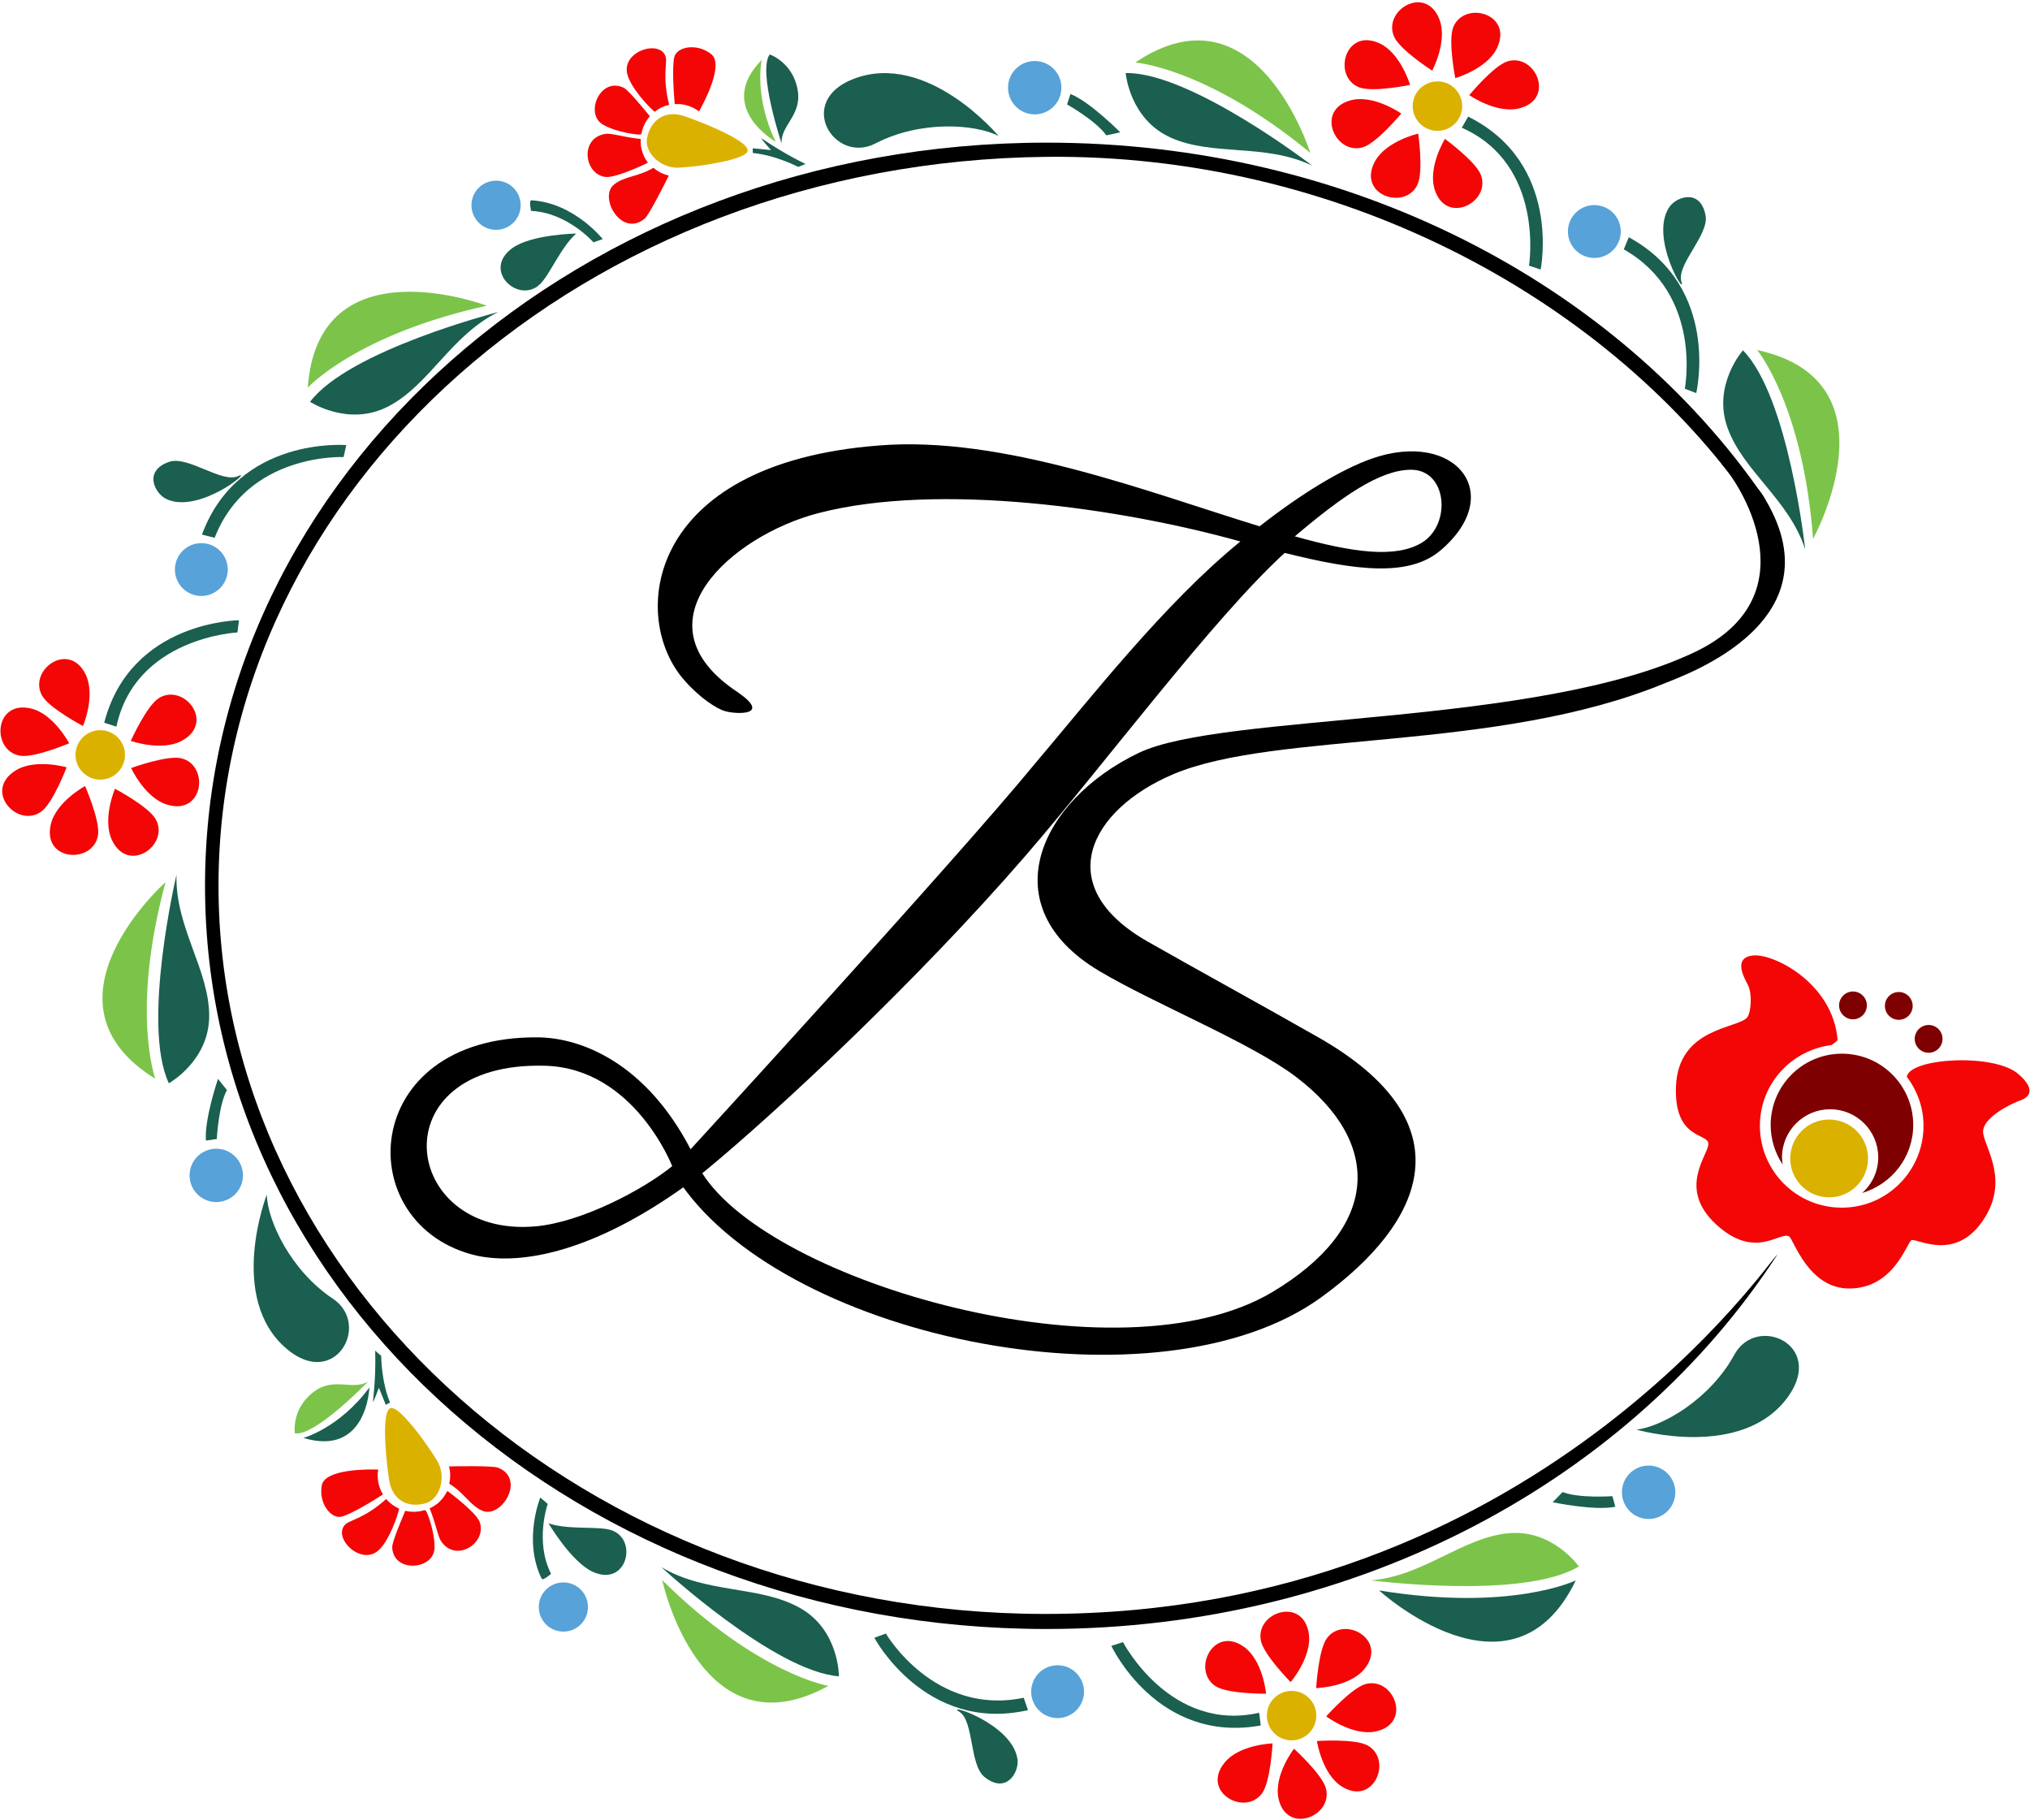 <?xml version="1.0" encoding="utf-8"?>
<!-- Generator: Adobe Illustrator 16.0.0, SVG Export Plug-In . SVG Version: 6.00 Build 0)  -->
<!DOCTYPE svg PUBLIC "-//W3C//DTD SVG 1.1//EN" "http://www.w3.org/Graphics/SVG/1.1/DTD/svg11.dtd">
<svg version="1.1" id="Layer_1" xmlns="http://www.w3.org/2000/svg" xmlns:xlink="http://www.w3.org/1999/xlink" x="0px" y="0px"
	 width="295.458px" height="264.833px" viewBox="0 0 295.458 264.833" enable-background="new 0 0 295.458 264.833"
	 xml:space="preserve">
<g>
	<g>
		<g>
			<path d="M186.979,80.46c-10.586,9.701-26.332,30.915-37.829,44.191c-15.621,18.029-35.948,37.055-46.679,45.875l-2.962,2.214
				c-12.789,9.112-23.204,11.459-30.113,9.988c-18.521-4.264-17.358-32.026,8.911-31.771c6.256,0.061,15.643,3.679,22.207,16.285
				c0,0,38.628-42.114,50.092-56.079c8.232-9.704,18.9-23.401,29.927-32.366c-17.348-4.855-43.955-8.675-61.448-4.119
				c-12.497,3.236-27.05,15.876-11.76,26.022c5.143,3.525-0.294,3.234-1.765,2.792c-1.176-0.294-3.673-1.911-5.879-4.411
				c-8.088-8.966-6.027-31.606,28.223-34.252c18.083-1.468,39.104,6.762,55.423,11.76c6.025-4.702,11.761-8.232,16.316-9.847
				c12.2-4.265,19.701,5.145,9.995,13.375C205.08,83.943,197.562,83.105,186.979,80.46z M79.338,155.089
				c-24.423-0.669-21.023,25.093-1.419,23.375c6.743-0.589,15.728-5.36,19.918-8.763C97.837,169.702,92.325,155.445,79.338,155.089z
				 M205.374,68.358c-4.559,0-10.154,3.959-16.916,9.692c8.378,2.352,14.711,3.245,18.533,0.894
				C211.253,76.297,210.664,68.358,205.374,68.358z"/>
		</g>
		<g>
			<path d="M170.733,112.677c-12.054,5.12-17.924,16.222-3.714,24.331c6.413,3.658,17.021,9.48,24.856,13.947
				c21.753,12.394,15.62,26.799,0.449,37.813c-23.442,17.023-77.257,6.404-93.181-16.425l3.038-1.661
				c10.027,16.02,60.738,30.594,82.972,17.358c15.659-9.317,16.2-21.654,3.485-31.326c-6.562-4.992-20.642-10.64-28.655-15.416
				c-15.803-9.422-8.702-24.816,5.767-31.741c12.271-5.872,57.951-3.716,80.91-14.661c16.608-7.916,7.271-23.561,3.988-27.297
				c-0.947-1.08,4.365,2.046,5.816,4.316c11.726,18.349-11.147,26.271-14.179,27.52C217.78,109.52,185.702,106.32,170.733,112.677z"
				/>
		</g>
		<path d="M151.983,234.862c-66.631-0.081-120.18-48.269-120.18-105.958c0-57.693,53.225-105.394,120.543-106.081
			c41.983-0.431,80.59,19.974,101.586,49.088c2.789,3.876,3.444,1.361,2.784,0.402c-21.369-31.059-60.24-51.554-104.388-51.554
			c-67.646,0-122.488,48.417-122.488,108.145c0,59.729,54.842,108.149,122.488,108.149c45.513,0,85.229-21.924,106.346-54.462
			C257.988,182.643,223.433,234.95,151.983,234.862z"/>
	</g>
	<path fill="#F40606" d="M254.439,143.408c0.571,1.187,0.445,3.805-0.112,4.604c-1.186,1.687-10.082,1.388-10.398,10.114
		c-0.279,7.808,4.715,6.686,4.715,8.336c0.007,1.639-4.571,6.46,1.132,11.715c5.725,5.282,9.328,0.909,10.633,1.766
		c0.656,0.426,2.789,7.614,8.799,7.565c6.57-0.057,8.374-6.876,9.029-7.043c0.9-0.225,6.22,3.067,10.26-2.692
		c4.042-5.767,0.523-10.486,0.153-12.813c-0.378-2.317,4.412-4.49,5.313-4.792c0.9-0.301,2.823-1.284-0.225-3.892
		c-3.557-3.058-15.793-2.319-16.211,0.418c1.505,1.994,2.433,4.448,2.433,7.137c0,6.579-5.334,11.919-11.904,11.91
		c-6.586,0-11.91-5.335-11.91-11.912c0-6.072,4.556-11.024,10.433-11.752c0.53-0.375,0.881-0.64,0.874-0.75
		c-0.656-8.252-9.366-12.651-12.362-12.28C252.096,139.416,253.971,142.454,254.439,143.408z"/>
	<path fill="#7F0000" d="M257.714,163.704c0,2.134,0.649,4.121,1.754,5.767c-0.052-0.344-0.105-0.691-0.105-1.053
		c0-3.862,3.142-6.997,7.002-6.997c3.869,0,7.004,3.132,7.004,7.001c0,2.064-0.91,3.898-2.333,5.181
		c4.279-1.28,7.426-5.194,7.426-9.898c0-5.732-4.65-10.372-10.375-10.372C262.364,153.332,257.714,157.971,257.714,163.704z"/>
	<path fill="#DBB100" d="M266.218,162.916c3.135,0,5.666,2.542,5.666,5.668s-2.531,5.663-5.666,5.656
		c-3.126,0-5.656-2.53-5.656-5.656S263.092,162.916,266.218,162.916z"/>
	<path fill="#7F0000" d="M269.696,144.282c1.114,0.007,2.021,0.912,2.021,2.027c0,1.116-0.907,2.02-2.021,2.025
		c-1.118,0-2.027-0.909-2.027-2.025C267.676,145.194,268.578,144.282,269.696,144.282z"/>
	<path fill="#7F0000" d="M276.361,144.36c1.118,0,2.021,0.905,2.021,2.021c0,1.12-0.902,2.023-2.021,2.023
		c-1.121,0-2.021-0.907-2.021-2.023C274.34,145.267,275.24,144.36,276.361,144.36z"/>
	<path fill="#7F0000" d="M280.706,149.155c1.114,0,2.021,0.909,2.021,2.019c0,1.123-0.907,2.027-2.021,2.027
		c-1.118,0-2.027-0.907-2.027-2.022C278.679,150.064,279.588,149.155,280.706,149.155z"/>
	<g>
		<path fill="#1A5F4F" d="M262.739,79.937c0,0-2.418-22.247-9.063-28.955c0,0-4.438,5.007-2.272,11.183
			C253.643,68.541,260.373,72.654,262.739,79.937z"/>
		<path fill="#7BC449" d="M263.885,78.417c0,0,12.686-22.979-8.136-27.481C255.749,50.935,262.421,58.979,263.885,78.417z"/>
	</g>
	<path fill="#1A5F4F" d="M246.881,57.205c0,0,3.625-15.348-9.817-22.683l-0.729,1.763c11.573,6.584,8.879,20.28,8.879,20.28
		L246.881,57.205z"/>
	<path fill="#57A2D8" d="M232.963,29.953c2.06,0.505,3.326,2.582,2.823,4.65c-0.499,2.063-2.585,3.328-4.645,2.825
		c-2.067-0.507-3.325-2.587-2.829-4.648C228.815,30.714,230.904,29.447,232.963,29.953z"/>
	<path fill="#1A5F4F" d="M242.958,30.141c1.016-1.521,4.552-2.769,5.282,1.228c0.516,2.825-4.267,7.132-3.52,9.609
		C245.471,43.455,240.012,34.529,242.958,30.141z"/>
	<path fill="#DBB100" d="M211.536,18.197c-1.519,1.278-3.789,1.084-5.073-0.436c-1.282-1.511-1.091-3.786,0.425-5.066
		c1.526-1.282,3.802-1.092,5.075,0.424C213.245,14.638,213.054,16.91,211.536,18.197z"/>
	<path fill="#F40606" d="M213.847,13.847c0,0,3.548-4.3,5.566-4.92c4.04-1.237,7.045,5.468,1.728,6.835
		C217.828,16.614,213.847,13.847,213.847,13.847z"/>
	<path fill="#F40606" d="M210.299,20.213c0,0,4.504,3.281,5.243,5.257c1.476,3.955-5.041,7.359-6.721,2.138
		C207.766,24.352,210.299,20.213,210.299,20.213z"/>
	<path fill="#F40606" d="M206.416,19.443c0,0,0.793,5.526-0.11,7.429c-1.803,3.82-8.782,1.52-6.22-3.326
		C201.685,20.521,206.416,19.443,206.416,19.443z"/>
	<path fill="#F40606" d="M203.952,16.526c0,0-3.565,4.287-5.584,4.904c-4.045,1.213-7.022-5.508-1.702-6.854
		C199.984,13.739,203.952,16.526,203.952,16.526z"/>
	<path fill="#F40606" d="M205.23,12.352c0,0-5.455,1.132-7.417,0.357c-3.921-1.561-2.075-8.679,2.921-6.424
		C203.862,7.699,205.23,12.352,205.23,12.352z"/>
	<path fill="#F40606" d="M208.452,10.281c0,0-4.692-3.005-5.544-4.936c-1.707-3.867,4.602-7.648,6.591-2.533
		C210.734,5.999,208.452,10.281,208.452,10.281z"/>
	<path fill="#F40606" d="M211.808,11.368c0,0-1.08-5.47-0.29-7.422c1.605-3.914,8.702-1.985,6.392,2.991
		C216.47,10.043,211.808,11.368,211.808,11.368z"/>
	<path fill="#1A5F4F" d="M224.234,39.227c0,0,3.166-15.452-10.554-22.258l-0.921,1.619c12.157,5.376,9.781,20.069,9.781,20.069
		L224.234,39.227z"/>
	<g>
		<path fill="#1A5F4F" d="M191.014,24.121c0,0-17.738-13.653-27.176-13.494c0,0,0.545,6.667,6.5,9.375
			C176.489,22.798,184.119,20.788,191.014,24.121z"/>
		<path fill="#7BC449" d="M190.706,22.243c0,0-7.806-25.061-25.465-13.146C165.241,9.098,175.665,9.845,190.706,22.243z"/>
	</g>
	<path fill="#57A2D8" d="M146.722,12.504c0.139-2.14,1.994-3.759,4.134-3.618c2.141,0.141,3.764,1.994,3.618,4.129
		c-0.14,2.147-1.992,3.766-4.135,3.62C148.199,16.495,146.583,14.642,146.722,12.504z"/>
	<path fill="#1A5F4F" d="M163.049,19.261c0,0-4.343-4.417-7.244-5.583l-0.501,1.514c0,0,4.247,2.405,5.713,4.502L163.049,19.261z"/>
	<path fill="#1A5F4F" d="M145.336,19.784c0,0-10.345-12.407-21.072-8.317c-8.581,3.274-2.816,12.505,3.164,9.402
		C134,17.465,141.975,18.055,145.336,19.784z"/>
	<path fill="#1A5F4F" d="M113.759,20.896c0,0-3.512-10.572-1.727-12.973c0,0,3.44,1.163,4.085,5.297
		C116.691,16.818,113.565,18.28,113.759,20.896z"/>
	<path fill="#7BC449" d="M112.898,20.626c0,0-8.823-4.99-2.034-11.911C110.864,8.716,109.69,14.009,112.898,20.626z"/>
	<path fill="#DBB100" d="M108.816,21.949c0.22-1.66-8.668-4.934-9.674-5.185c-2.746-0.676-4.52,1.024-4.969,3.333
		c-0.386,1.974,1.693,4.139,4.139,4.3C99.787,24.496,108.609,23.429,108.816,21.949z"/>
	<path fill="#F40606" d="M103.497,7.863c1.936,1.491-1.008,7.013-1.758,8.349c-0.997-0.752-2.241-1.152-3.537-1.06
		c-0.132-1.438-0.404-5.403-0.067-6.827C98.489,6.825,101.347,6.201,103.497,7.863z"/>
	<path fill="#F40606" d="M96.908,8.363c0.198,0.854-0.516,2.984,0.492,6.898c-0.038,0.009-0.074,0.004-0.11,0.016
		c-0.757,0.184-1.433,0.535-2.007,0.99c-0.813-0.64-3.454-3.458-3.973-5.434C90.396,7.373,96.272,5.644,96.908,8.363z"/>
	<path fill="#F40606" d="M90.766,12.765c0.698,0.33,3.104,3.268,3.817,4.152c-0.624,0.711-1.042,1.583-1.219,2.528
		c-0.056,0.065-0.105,0.11-0.139,0.119c-0.258,0.096-3.416-0.261-5.441-1.417C85.022,16.58,87.357,11.125,90.766,12.765z"/>
	<path fill="#F40606" d="M93.261,20.227c-0.029,0.49-0.009,0.995,0.119,1.505c0.175,0.709,0.483,1.352,0.894,1.904
		c-0.016,0.022-0.027,0.076-0.054,0.09c0,0-4.511,2.189-6.059,2.027c-3.157-0.339-3.864-5.739,0.011-6.276
		C89.042,19.358,90.672,19.955,93.261,20.227z"/>
	<path fill="#F40606" d="M97.341,25.556c-0.427,0.869-2.863,5.71-3.487,6.238c-3.355,2.852-6.8-3.081-4.476-4.949
		c1.534-1.233,3.586-1.123,5.724-2.432C95.74,24.969,96.515,25.351,97.341,25.556z"/>
	<path fill="#1A5F4F" d="M117.242,23.872l-1.063,0.417c0,0-3.303-1.722-6.611-2.021l-0.013-0.689l2.663,0.265
		c0,0-1.401-1.588-1.433-1.707C110.754,20.014,113.287,21.927,117.242,23.872z"/>
	<path fill="#1A5F4F" d="M87.724,34.792c0,0-4.195-5.299-10.381-5.643c-0.386-0.02-0.054,1.541-0.054,1.541
		c5.295,0.233,9.09,4.579,9.09,4.579L87.724,34.792z"/>
	<path fill="#57A2D8" d="M68.827,31.073c-0.665-1.864,0.306-3.916,2.172-4.574c1.864-0.665,3.914,0.303,4.574,2.169
		c0.667,1.859-0.313,3.91-2.172,4.572C71.537,33.905,69.492,32.93,68.827,31.073z"/>
	<path fill="#1A5F4F" d="M83.859,33.988c-2.257,2.014-3.854,6.043-5.304,7.406c-3.079,2.893-8.439-2.035-4.008-5.275
		C77.309,34.1,83.859,33.988,83.859,33.988z"/>
	<g>
		<path fill="#1A5F4F" d="M96.246,228.044c0,0,16.44,15.195,25.855,15.892c0,0,0.056-6.694-5.63-9.923
			C110.592,230.673,102.818,231.985,96.246,228.044z"/>
		<path fill="#7BC449" d="M96.382,229.946c0,0,5.522,25.663,24.181,15.385C120.563,245.331,110.253,243.649,96.382,229.946z"/>
	</g>
	<path fill="#1A5F4F" d="M127.257,238.335c0,0,7.428,13.911,22.361,10.529l-0.622-1.803c-13.033,2.708-20.066-9.347-20.066-9.347
		L127.257,238.335z"/>
	<path fill="#57A2D8" d="M155.713,249.58c-1.877,0.987-4.199,0.263-5.188-1.622c-0.985-1.877-0.263-4.201,1.617-5.191
		c1.884-0.981,4.203-0.263,5.189,1.621C158.327,246.269,157.597,248.591,155.713,249.58z"/>
	<path fill="#1A5F4F" d="M148.096,256.046c0.243,1.813-1.587,5.089-4.778,2.569c-2.257-1.774-1.514-8.168-3.71-9.535
		C137.405,247.72,147.4,250.805,148.096,256.046z"/>
	<path fill="#DBB100" d="M184.483,248.838c0.458-1.942,2.398-3.138,4.327-2.682c1.932,0.451,3.135,2.394,2.679,4.325
		c-0.456,1.938-2.394,3.14-4.329,2.682C185.231,252.708,184.029,250.769,184.483,248.838z"/>
	<path fill="#F40606" d="M185.218,253.702c0,0-0.288,5.569-1.534,7.268c-2.511,3.404-8.915-0.191-5.463-4.456
		C180.369,253.85,185.218,253.702,185.218,253.702z"/>
	<path fill="#F40606" d="M184.276,246.473c0,0-5.578,0.048-7.348-1.093c-3.541-2.302-0.332-8.915,4.126-5.727
		C183.837,241.643,184.276,246.473,184.276,246.473z"/>
	<path fill="#F40606" d="M187.847,244.781c0,0-3.925-3.966-4.333-6.029c-0.827-4.15,6.146-6.461,6.975-1.04
		C191.005,241.093,187.847,244.781,187.847,244.781z"/>
	<path fill="#F40606" d="M191.563,245.654c0,0,0.313-5.566,1.567-7.267c2.526-3.384,8.917,0.238,5.455,4.486
		C196.416,245.521,191.563,245.654,191.563,245.654z"/>
	<path fill="#F40606" d="M193.025,249.768c0,0,3.705-4.163,5.744-4.707c4.083-1.089,6.836,5.733,1.484,6.896
		C196.91,252.687,193.025,249.768,193.025,249.768z"/>
	<path fill="#F40606" d="M191.669,253.352c0,0,5.564-0.38,7.404,0.66c3.664,2.086,0.866,8.877-3.784,5.962
		C192.396,258.146,191.669,253.352,191.669,253.352z"/>
	<path fill="#F40606" d="M188.334,254.475c0,0,4.133,3.75,4.653,5.791c1.047,4.094-5.803,6.779-6.916,1.405
		C185.377,258.324,188.334,254.475,188.334,254.475z"/>
	<path fill="#1A5F4F" d="M161.751,239.51c0,0,6.674,14.3,21.744,11.582l-0.227-1.85c-12.966,2.933-19.817-10.276-19.817-10.276
		L161.751,239.51z"/>
	<g>
		<path fill="#7BC449" d="M199.52,229.975c0,0,22.195,2.865,30.272-2.023c0,0-3.824-5.488-10.336-4.825
			C212.732,223.804,207.154,229.378,199.52,229.975z"/>
		<path fill="#1A5F4F" d="M200.726,231.444c0,0,19.366,17.718,28.624-1.464C229.35,229.98,219.968,234.581,200.726,231.444z"/>
	</g>
	<path fill="#57A2D8" d="M243.324,215.238c1.064,1.863,0.415,4.232-1.45,5.297c-1.866,1.061-4.238,0.416-5.298-1.455
		c-1.064-1.863-0.415-4.232,1.451-5.3C239.893,212.72,242.267,213.372,243.324,215.238z"/>
	<path fill="#1A5F4F" d="M225.981,218.606c0,0,6.059,1.284,9.117,0.658l-0.413-1.538c0,0-4.871,0.343-7.249-0.604L225.981,218.606z"
		/>
	<path fill="#1A5F4F" d="M238.187,208.041c0,0,15.515,4.509,22.119-4.878c5.288-7.507-4.655-11.941-7.883-6.022
		C248.88,203.634,241.938,207.603,238.187,208.041z"/>
	<g>
		<path fill="#1A5F4F" d="M72.516,45.409c0,0-21.683,5.531-27.387,13.061c0,0,5.587,3.685,11.387,0.671
			C62.517,56.021,65.64,48.782,72.516,45.409z"/>
		<path fill="#7BC449" d="M70.853,44.488c0,0-24.542-9.319-26.06,11.929C44.792,56.417,51.808,48.683,70.853,44.488z"/>
	</g>
	<path fill="#1A5F4F" d="M50.397,64.774c0,0-15.715-1.345-21.001,13.024l1.848,0.46c4.821-12.409,18.764-11.744,18.764-11.744
		L50.397,64.774z"/>
	<path fill="#57A2D8" d="M25.474,82.524c0.198-2.113,2.068-3.667,4.184-3.47c2.118,0.193,3.669,2.068,3.476,4.181
		c-0.2,2.116-2.07,3.663-4.186,3.477C26.828,86.512,25.276,84.637,25.474,82.524z"/>
	<path fill="#1A5F4F" d="M24.198,72.612c-1.65-0.786-3.409-4.101,0.442-5.41c2.722-0.923,7.68,3.182,10.018,2.08
		C36.998,68.174,28.97,74.884,24.198,72.612z"/>
	<path fill="#DBB100" d="M16.808,107.019c1.563,1.226,1.846,3.483,0.622,5.053c-1.222,1.565-3.483,1.846-5.053,0.617
		c-1.57-1.217-1.844-3.48-0.625-5.048C12.975,106.075,15.236,105.794,16.808,107.019z"/>
	<path fill="#F40606" d="M12.081,105.649c0,0-4.94-2.587-5.962-4.433c-2.046-3.701,3.896-8.019,6.328-3.104
		C13.972,101.18,12.081,105.649,12.081,105.649z"/>
	<path fill="#F40606" d="M19.036,107.813c0,0,2.288-5.084,4.069-6.211c3.573-2.261,8.235,3.416,3.472,6.135
		C23.607,109.437,19.036,107.813,19.036,107.813z"/>
	<path fill="#F40606" d="M19.083,111.763c0,0,5.246-1.904,7.294-1.415c4.107,0.981,3.296,8.291-1.974,6.771
		C21.108,116.176,19.083,111.763,19.083,111.763z"/>
	<path fill="#F40606" d="M16.736,114.779c0,0,4.929,2.611,5.941,4.459c2.028,3.706-3.941,8.003-6.35,3.081
		C14.821,119.241,16.736,114.779,16.736,114.779z"/>
	<path fill="#F40606" d="M12.382,114.386c0,0,2.239,5.104,1.88,7.188c-0.719,4.159-8.062,3.815-6.885-1.538
		C8.111,116.692,12.382,114.386,12.382,114.386z"/>
	<path fill="#F40606" d="M9.698,111.66c0,0-1.98,5.212-3.694,6.445c-3.427,2.466-8.425-2.926-3.831-5.926
		C5.037,110.311,9.698,111.66,9.698,111.66z"/>
	<path fill="#F40606" d="M10.069,108.164c0,0-5.126,2.183-7.197,1.801c-4.164-0.761-3.739-8.102,1.61-6.872
		C7.812,103.866,10.069,108.164,10.069,108.164z"/>
	<path fill="#1A5F4F" d="M34.779,90.262c0,0-15.782,0.083-19.61,14.909l1.774,0.575c2.76-13.008,17.619-13.711,17.619-13.711
		L34.779,90.262z"/>
	<g>
		<path fill="#1A5F4F" d="M25.685,127.314c0,0-5.138,21.787-1.109,30.324c0,0,5.854-3.242,5.87-9.784
			C30.459,141.097,25.489,134.976,25.685,127.314z"/>
		<path fill="#7BC449" d="M24.097,128.37c0,0-19.622,17.43-1.491,28.617C22.606,156.987,18.998,147.183,24.097,128.37z"/>
	</g>
	<path fill="#57A2D8" d="M32.979,174.624c-1.979,0.829-4.255-0.099-5.086-2.079c-0.826-1.979,0.101-4.253,2.086-5.084
		c1.976-0.828,4.25,0.104,5.082,2.084C35.889,171.521,34.955,173.8,32.979,174.624z"/>
	<path fill="#1A5F4F" d="M31.73,157c0,0-2.008,5.858-1.756,8.976l1.579-0.227c0,0,0.247-4.873,1.476-7.121L31.73,157z"/>
	<path fill="#1A5F4F" d="M38.826,173.847c0,0-5.845,15.057,2.924,22.46c7.02,5.929,12.301-3.584,6.692-7.322
		C42.289,184.888,38.936,177.625,38.826,173.847z"/>
	<path fill="#7BC449" d="M53.595,201.028c0,0-7.727,8.023-10.68,7.559c0,0-0.568-3.589,2.796-6.084
		C48.625,200.333,51.374,202.417,53.595,201.028z"/>
	<path fill="#1A5F4F" d="M53.761,201.91c0,0-0.319,10.133-9.604,7.341C44.157,209.25,49.389,207.83,53.761,201.91z"/>
	<path fill="#DBB100" d="M56.827,204.915c-1.574,0.577-0.337,9.968-0.088,10.977c0.674,2.739,3.005,3.525,5.255,2.85
		c1.929-0.582,2.883-3.425,1.889-5.666C63.285,211.725,58.232,204.405,56.827,204.915z"/>
	<path fill="#F40606" d="M46.829,216.167c0.422-2.405,6.678-2.365,8.21-2.317c-0.202,1.23,0.022,2.515,0.701,3.624
		c-1.199,0.781-4.59,2.863-6.007,3.225C48.232,221.089,46.357,218.844,46.829,216.167z"/>
	<path fill="#F40606" d="M50.337,221.775c0.662-0.575,2.881-0.933,5.874-3.643c0.032,0.026,0.045,0.059,0.063,0.087
		c0.521,0.584,1.143,1.02,1.817,1.316c-0.188,1.018-1.46,4.666-2.966,6.045C52.488,227.997,48.221,223.6,50.337,221.775z"/>
	<path fill="#F40606" d="M57.085,225.163c-0.029-0.774,1.45-4.264,1.902-5.309c0.923,0.219,1.886,0.189,2.802-0.101
		c0.088,0.024,0.148,0.043,0.175,0.065c0.209,0.187,1.356,3.154,1.275,5.481C63.134,228.477,57.224,228.942,57.085,225.163z"/>
	<path fill="#F40606" d="M62.533,219.491c0.447-0.209,0.885-0.465,1.275-0.809c0.55-0.487,0.972-1.058,1.273-1.68
		c0.029,0.009,0.081-0.007,0.106,0.012c0,0,4.033,2.975,4.608,4.424c1.17,2.946-3.281,6.085-5.56,2.901
		C63.727,223.629,63.496,221.903,62.533,219.491z"/>
	<path fill="#F40606" d="M65.351,213.392c0.97-0.022,6.391-0.119,7.148,0.186c4.087,1.648,0.438,7.465-2.297,6.268
		c-1.808-0.783-2.663-2.649-4.817-3.932C65.582,215.083,65.564,214.22,65.351,213.392z"/>
	<path fill="#1A5F4F" d="M54.61,196.556l0.872,0.753c0,0,0.009,3.728,1.282,6.788l-0.611,0.335l-1.006-2.479
		c0,0-0.748,1.98-0.842,2.057C54.212,204.095,54.733,200.969,54.61,196.556z"/>
	<path fill="#1A5F4F" d="M78.636,217.918c0,0-2.544,6.259,0.202,11.816c0.17,0.344,1.367-0.707,1.367-0.707
		c-2.405-4.728-0.487-10.171-0.487-10.171L78.636,217.918z"/>
	<circle fill="#57A2D8" cx="81.997" cy="233.856" r="3.579"/>
	<path fill="#1A5F4F" d="M79.837,221.678c2.87,0.975,7.159,0.384,9.063,0.972c4.036,1.256,2.385,8.352-2.614,6.088
		C83.165,227.326,79.837,221.678,79.837,221.678z"/>
</g>
</svg>
